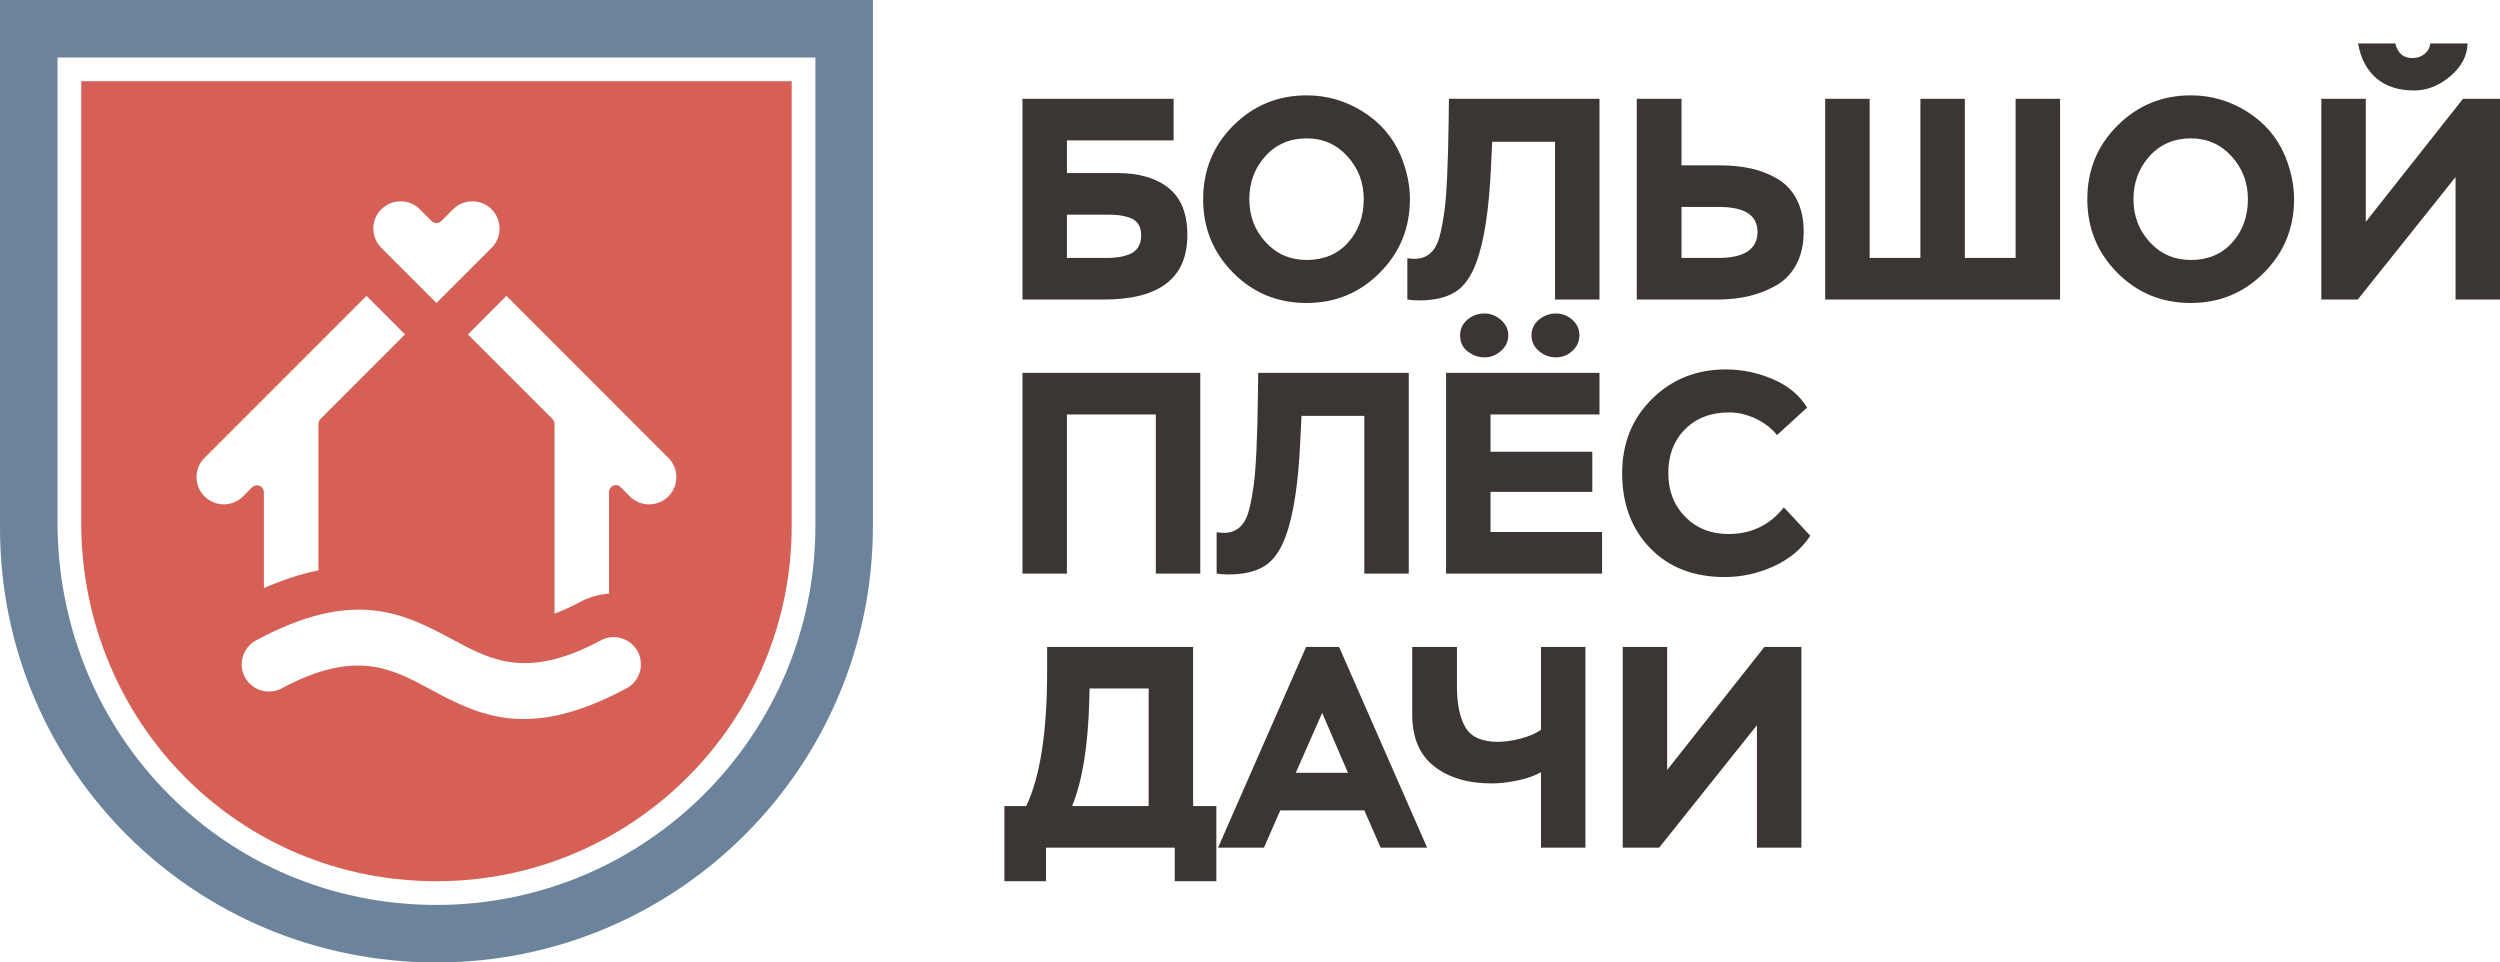 <?xml version="1.0" encoding="UTF-8"?> <svg xmlns="http://www.w3.org/2000/svg" xmlns:xlink="http://www.w3.org/1999/xlink" xml:space="preserve" width="98.605mm" height="37.961mm" version="1.1" style="shape-rendering:geometricPrecision; text-rendering:geometricPrecision; image-rendering:optimizeQuality; fill-rule:evenodd; clip-rule:evenodd" viewBox="0 0 1553189 597943"> <defs> <style type="text/css"> .fil1 {fill:#D76056} .fil0 {fill:#6B839B} .fil2 {fill:#3B3633;fill-rule:nonzero} </style> </defs> <g id="Слой_x0020_1">  <path class="fil0" d="M542318 0l0 326764c0,149734 -121419,271179 -271167,271179 -150419,0 -271148,-120215 -271148,-269998l-3 -327945 542318 0zm-35734 35733l0 291031c0,130016 -105409,235447 -235433,235447 -130756,0 -233766,-104380 -235415,-234718l0 -291760 470848 0z"></path> <path class="fil1" d="M491851 50464l-441384 0 0 277029c1547,122068 97963,219985 220684,219985 121904,0 220700,-98837 220700,-220712l0 -276302zm-220700 137780l34353 -34337c6527,-6629 6512,-17286 -73,-23886 -6615,-6599 -17330,-6599 -23958,0l-7287 7286 0 0c-773,774 -1838,1272 -3035,1272 -1169,0 -2249,-498 -3035,-1272l-7271 -7286c-6600,-6599 -17346,-6599 -23943,0 -6614,6615 -6614,17330 0,23958l7255 7271 46 46 26948 26948zm118125 239373c8235,-4426 11299,-14671 6904,-22893 -4439,-8218 -14701,-11313 -22908,-6876 -45549,24469 -68310,12220 -91082,0 -30792,-16528 -61566,-33082 -123118,0 -8220,4407 -11301,14657 -6892,22892 4423,8205 14689,11285 22908,6877 45536,-24468 68310,-12236 91070,0 30790,16543 61565,33052 123118,0zm-98577 -219838l8978 8980 43609 43607c789,789 1213,1882 1213,3007l0 116972c0,290 0,583 14,874 5664,-2027 11097,-4642 15930,-7257 5736,-3065 11839,-4746 17925,-5138l0 -63128c0,-3810 4470,-5765 7197,-3049l5738 5736c6616,6613 17348,6613 23943,0 6628,-6598 6628,-17330 0,-23930l-100605 -100648 -23942 23974zm-126737 98079l0 59479c10935,-4775 22248,-8632 33870,-10995l0 -90982c0,-1156 586,-2383 1416,-3200l52368 -52381 -23927 -23974 -100620 100648c-6627,6600 -6627,17332 0,23930 6616,6613 17314,6613 23942,0l5754 -5765c3256,-2646 7197,-134 7197,3240z"></path> <path class="fil2" d="M635232 61372l93899 0 0 25834 -66281 0 0 20313 31358 0c13542,0 24174,3119 31894,9354 7722,6236 11582,15947 11582,29133 0,26724 -17284,40088 -51849,40088l-50603 0 0 -124722zm52740 71982l-25122 0 0 26905 24054 0c2969,0 5553,-148 7752,-446 2195,-297 4483,-891 6858,-1781 2375,-892 4217,-2347 5524,-4365 1306,-2019 1959,-4514 1959,-7483 0,-2852 -623,-5199 -1871,-7040 -1247,-1841 -3029,-3147 -5344,-3919 -2317,-772 -4485,-1277 -6504,-1514 -2020,-239 -4453,-357 -7306,-357zm59512 -9621c0,-18055 6266,-33318 18796,-45791 12534,-12473 27707,-18708 45524,-18708 12592,0 24262,3385 35013,10155 10749,6772 18560,15858 23429,27262 3801,9263 5702,18291 5702,27082 0,17936 -6238,33171 -18708,45702 -12472,12532 -27618,18798 -45436,18798 -18055,0 -33288,-6266 -45700,-18798 -12413,-12531 -18620,-27766 -18620,-45702zm38664 -26726c-6652,7364 -9977,16273 -9977,26726 0,10452 3385,19362 10155,26727 6770,7364 15263,11045 25478,11045 10691,0 19272,-3623 25746,-10868 6474,-7245 9711,-16214 9711,-26904 0,-10333 -3385,-19214 -10155,-26636 -6772,-7426 -15205,-11137 -25302,-11137 -10453,0 -19004,3683 -25656,11047zm207574 89087l-27618 0 0 -97995 -39020 0 -712 14430c-1189,27322 -4276,47574 -9266,60759 -3207,8670 -7572,14730 -13095,18173 -5524,3445 -13036,5168 -22539,5168 -2495,0 -4870,-178 -7127,-535l0 -25658c2137,239 3622,357 4454,357 6294,0 10867,-2911 13720,-8731 1781,-3563 3385,-10393 4809,-20490 1427,-10215 2317,-28923 2674,-56125l178 -14075 93542 0 0 124722zm74119 -57549l-23163 0 0 31714 22628 0c16393,0 24590,-5404 24590,-16215 0,-10333 -8019,-15499 -24055,-15499zm-50958 -67173l27795 0 0 41335 23519 0c7364,0 14048,684 20046,2051 5997,1366 11492,3563 16481,6592 4987,3028 8878,7304 11670,12828 2792,5523 4187,12147 4187,19866 0,7604 -1455,14226 -4366,19868 -2910,5641 -6977,10005 -12205,13094 -5226,3089 -10898,5375 -17015,6862 -6118,1484 -12858,2226 -20223,2226l-49889 0 0 -124722zm262985 124722l-145925 0 0 -124722 27618 0 0 98887 31536 0 0 -98887 27618 0 0 98887 31536 0 0 -98887 27617 0 0 124722zm16927 -62361c0,-18055 6266,-33318 18797,-45791 12533,-12473 27707,-18708 45524,-18708 12592,0 24262,3385 35013,10155 10748,6772 18560,15858 23429,27262 3800,9263 5702,18291 5702,27082 0,17936 -6238,33171 -18709,45702 -12473,12532 -27617,18798 -45435,18798 -18055,0 -33288,-6266 -45701,-18798 -12412,-12531 -18620,-27766 -18620,-45702zm38664 -26726c-6652,7364 -9977,16273 -9977,26726 0,10452 3385,19362 10155,26727 6770,7364 15264,11045 25479,11045 10690,0 19272,-3623 25746,-10868 6474,-7245 9711,-16214 9711,-26904 0,-10333 -3385,-19214 -10157,-26636 -6770,-7426 -15204,-11137 -25300,-11137 -10453,0 -19006,3683 -25657,11047zm190112 13007l-60756 76080 -22630 0 0 -124722 27617 0 0 76436 60403 -76436 22984 0 0 124722 -27618 0 0 -76080zm-60578 -83030l23162 0c1425,6058 4990,9086 10692,9086 2849,0 5314,-830 7392,-2492 2079,-1665 3297,-3861 3653,-6594l23163 0c-237,7720 -3831,14522 -10779,20400 -6950,5880 -14402,8821 -22361,8821 -9741,0 -17581,-2525 -23519,-7573 -5940,-5049 -9739,-12265 -11403,-21648zm-719293 329379l-27615 0 0 -98889 -55235 0 0 98889 -27618 0 0 -124723 110468 0 0 124723zm129534 0l-27617 0 0 -97996 -39020 0 -712 14430c-1189,27321 -4277,47573 -9265,60759 -3207,8671 -7572,14729 -13096,18173 -5523,3446 -13036,5168 -22539,5168 -2495,0 -4869,-178 -7128,-534l0 -25658c2138,238 3625,356 4455,356 6296,0 10868,-2909 13719,-8730 1782,-3564 3387,-10394 4811,-20489 1426,-10215 2316,-28924 2673,-56127l178 -14075 93541 0 0 124723zm120090 0l-96928 0 0 -124723 95324 0 0 25834 -67707 0 0 23164 63253 0 0 24943 -63253 0 0 24946 69311 0 0 25836zm-88197 -148064c0,-3919 1515,-7156 4544,-9710 3028,-2553 6562,-3830 10601,-3830 3801,0 7216,1335 10245,4008 3029,2672 4543,5849 4543,9532 0,3802 -1514,7039 -4543,9711 -3029,2673 -6444,4008 -10245,4008 -3208,0 -5998,-771 -8375,-2315 -4513,-2495 -6770,-6296 -6770,-11404zm48999 9799c-3089,-2612 -4633,-5879 -4633,-9799 0,-3919 1544,-7156 4633,-9710 3087,-2553 6592,-3830 10511,-3830 3920,0 7335,1305 10245,3919 2911,2613 4366,5820 4366,9621 0,3802 -1455,7039 -4366,9711 -2910,2673 -6325,4008 -10245,4008 -3919,0 -7424,-1307 -10511,-3920zm152159 97106l16393 17640c-5346,8196 -12918,14522 -22719,18975 -9799,4454 -19924,6681 -30377,6681 -19362,0 -34833,-5998 -46414,-17994 -11582,-11998 -17372,-27500 -17372,-46506 0,-18530 6176,-33911 18529,-46147 12355,-12235 27678,-18351 45969,-18351 9979,0 19690,2019 29132,6058 9443,4039 16540,9919 21293,17639l-18710 17105c-3444,-4275 -7870,-7692 -13273,-10245 -5406,-2554 -10898,-3829 -16482,-3829 -11283,0 -20402,3473 -27350,10422 -6948,6948 -10423,16066 -10423,27348 0,10929 3505,19956 10513,27084 7009,7128 15977,10689 26905,10689 14134,0 25597,-5521 34386,-16569zm-458441 232273l-25835 0 0 -46681 13540 0c8672,-18057 13007,-46029 13007,-83921l0 -14966 90690 0 0 98887 14433 0 0 46681 -25836 0 0 -20846 -79999 0 0 20846zm63786 -119734l-36705 0 -178 6950c-711,28507 -4276,50541 -10690,66103l47573 0 0 -73053zm71628 98888l-28509 0 54701 -124722 20489 0 54700 124722 -28865 0 -10155 -23163 -52206 0 -10155 23163zm52204 -46504l-16037 -37238 -16391 37238 32428 0zm119911 -78218l27618 0 0 124722 -27618 0 0 -46860c-3801,2138 -8610,3831 -14433,5078 -5820,1248 -11165,1872 -16034,1872 -14967,0 -26965,-3565 -35992,-10692 -9028,-7127 -13542,-17817 -13542,-32071l0 -42049 27797 0 0 24588c0,10927 1752,19391 5256,25389 3503,6000 10245,8997 20222,8997 4277,0 8998,-682 14164,-2047 5168,-1368 9355,-3179 12562,-5435l0 -51492zm134165 48641l-60757 76081 -22629 0 0 -124722 27617 0 0 76437 60402 -76437 22985 0 0 124722 -27618 0 0 -76081z"></path> </g> </svg> 